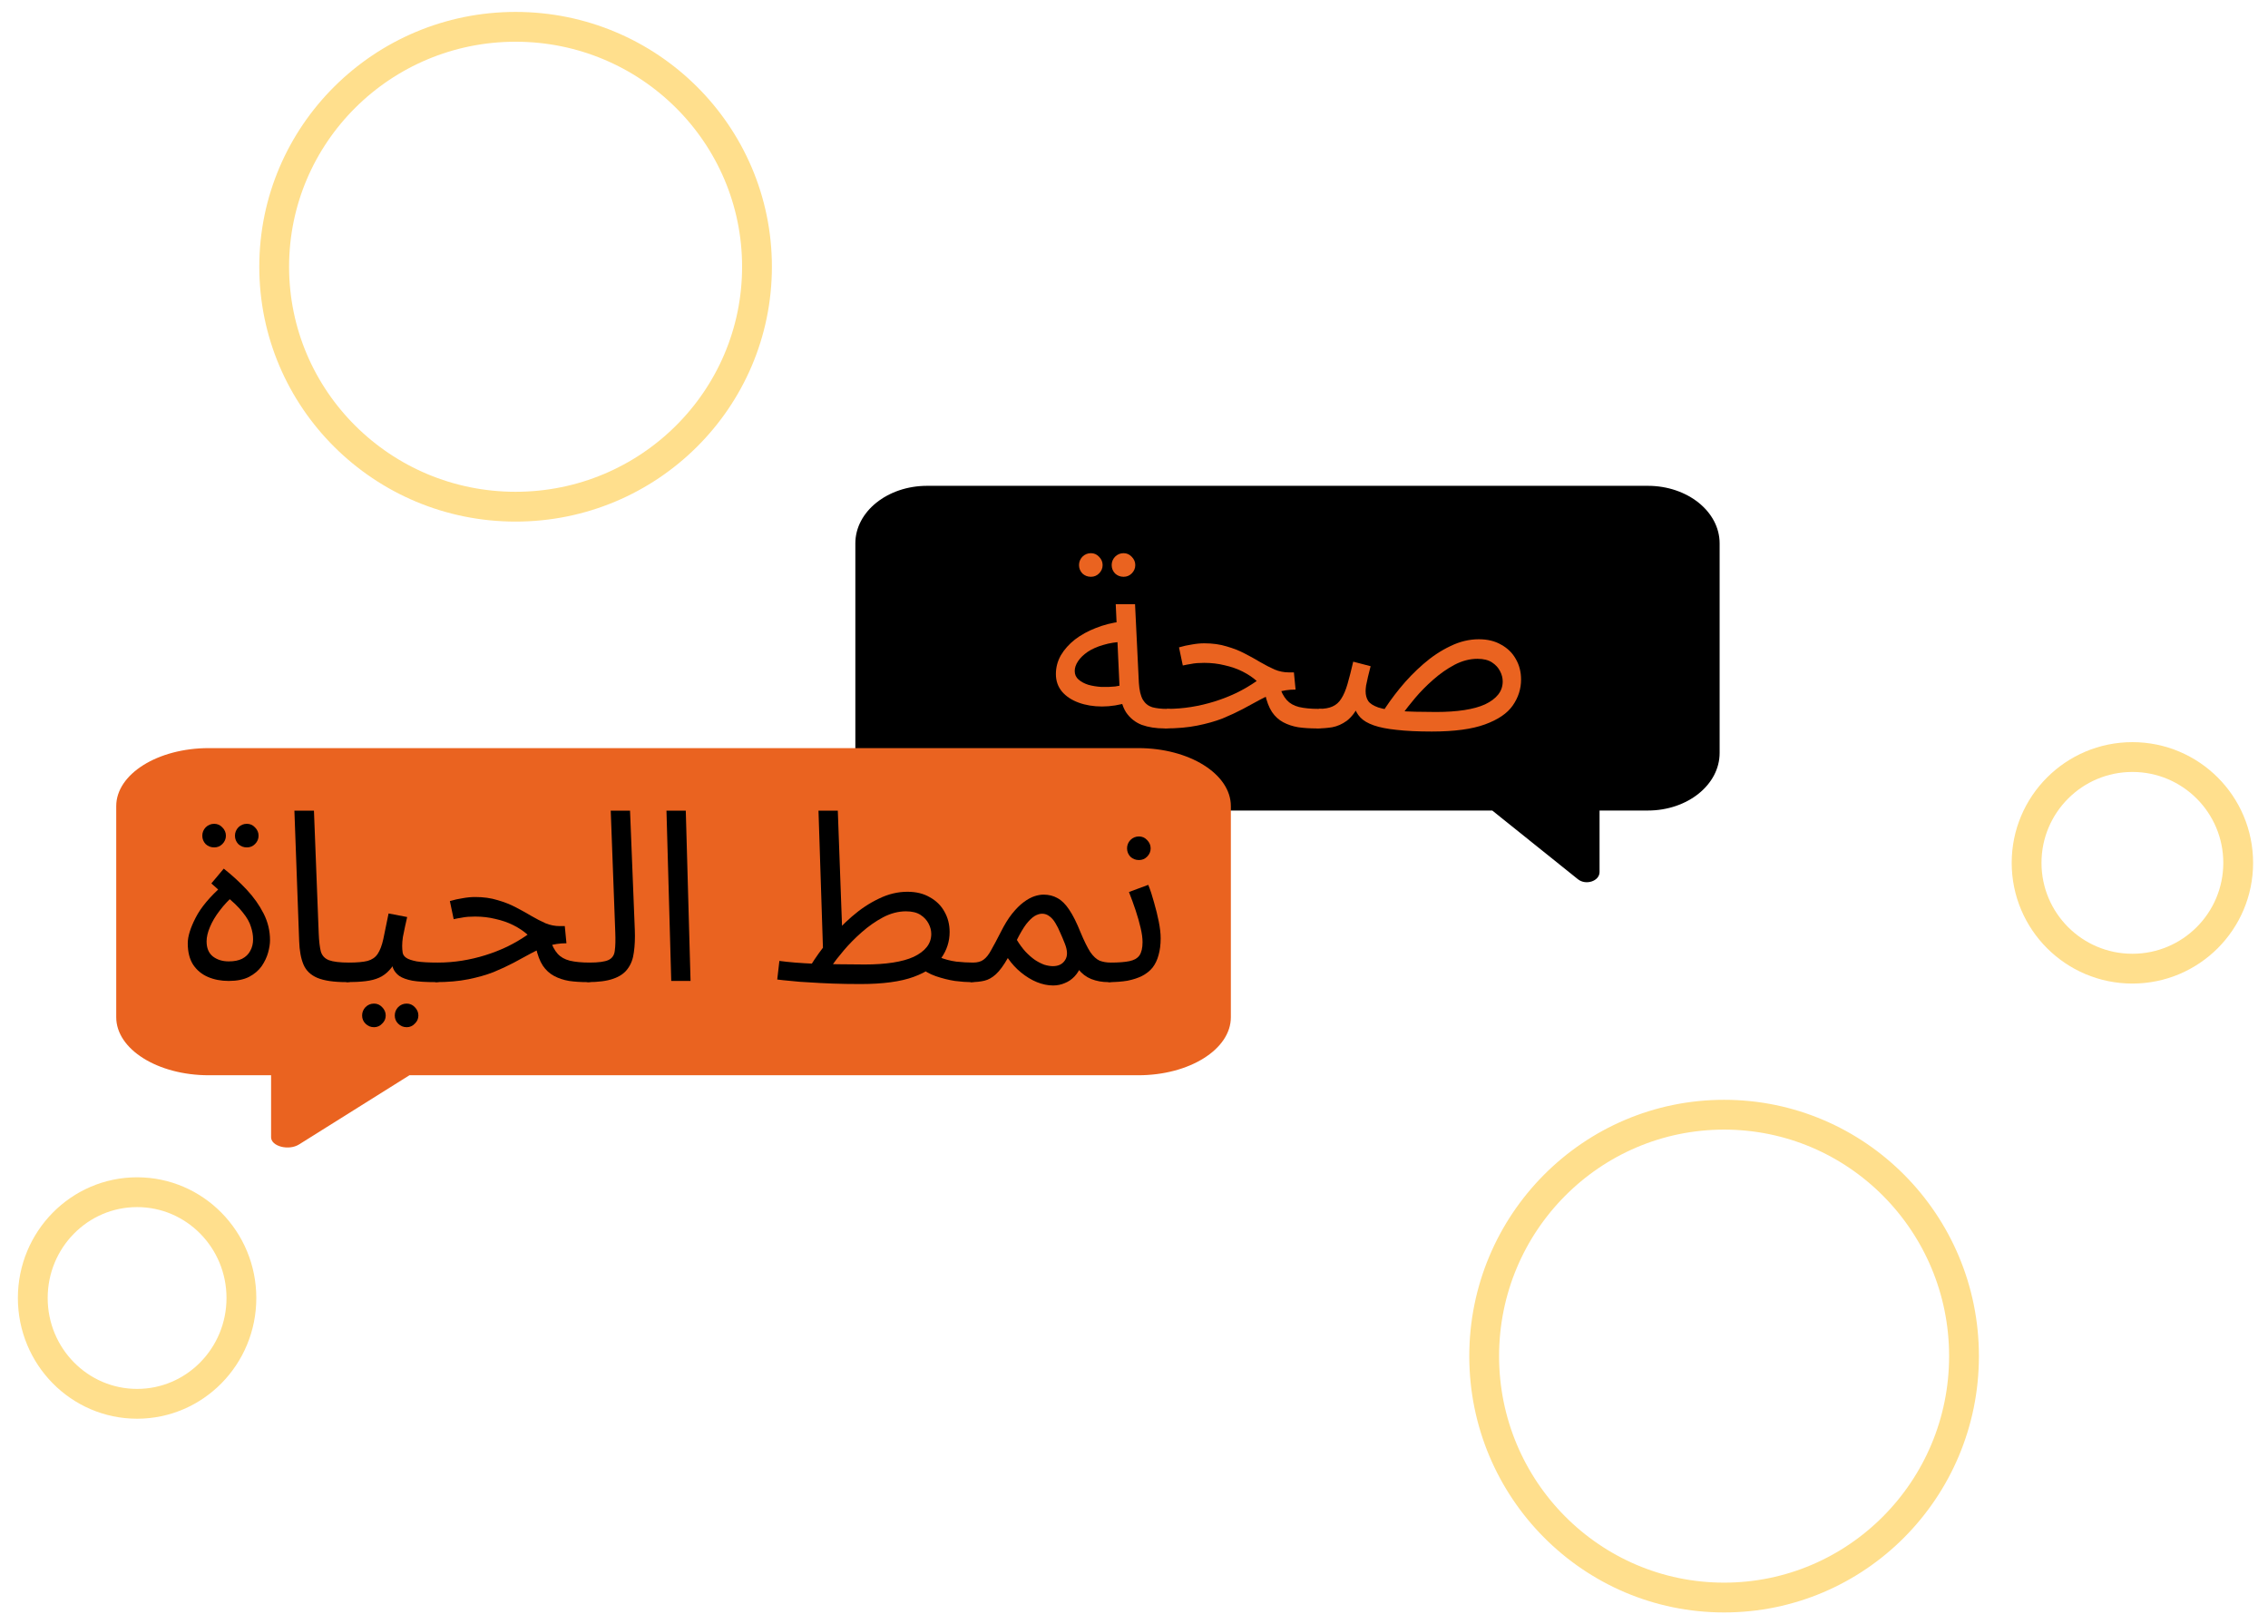 <svg xmlns="http://www.w3.org/2000/svg" width="761" height="545" viewBox="0 0 761 545" fill="none"><path d="M552.914 163H311.086C297.783 163 287 171.649 287 182.319V252.625C287 263.295 297.783 271.944 311.086 271.944H500.711L529.448 294.993C532.129 297.144 536.711 295.62 536.711 292.58V271.944H552.914C566.217 271.944 577 263.295 577 252.625V182.319C577 171.649 566.217 163 552.914 163Z" fill="black"></path><path d="M390.771 244.4C387.891 244.4 385.331 244 383.091 243.2C380.904 242.346 379.144 240.933 377.811 238.96C376.531 236.933 375.811 234.133 375.651 230.56L374.371 202.72H380.851L382.131 229.12C382.291 231.626 382.744 233.52 383.491 234.8C384.238 236.026 385.278 236.853 386.611 237.28C387.998 237.653 389.651 237.84 391.571 237.84C392.691 237.84 393.491 238.16 393.971 238.8C394.504 239.386 394.771 240.106 394.771 240.96C394.771 241.813 394.398 242.613 393.651 243.36C392.904 244.053 391.944 244.4 390.771 244.4ZM378.691 235.6C375.651 236.56 372.691 237.04 369.811 237.04C366.931 237.04 364.318 236.613 361.971 235.76C359.624 234.906 357.758 233.68 356.371 232.08C354.984 230.426 354.291 228.453 354.291 226.16C354.291 223.92 354.851 221.813 355.971 219.84C357.144 217.866 358.718 216.106 360.691 214.56C362.718 213.013 365.038 211.733 367.651 210.72C370.318 209.653 373.144 208.933 376.131 208.56L377.251 215.28C374.584 215.386 372.211 215.76 370.131 216.4C368.104 216.986 366.371 217.76 364.931 218.72C363.544 219.68 362.478 220.72 361.731 221.84C360.984 222.96 360.611 224.053 360.611 225.12C360.611 226.293 361.038 227.253 361.891 228C362.744 228.746 363.838 229.333 365.171 229.76C366.504 230.133 367.971 230.373 369.571 230.48C371.171 230.533 372.718 230.48 374.211 230.32C375.704 230.106 376.984 229.813 378.051 229.44L378.691 235.6ZM377.011 193.52C375.891 193.52 374.931 193.146 374.131 192.4C373.384 191.6 373.011 190.666 373.011 189.6C373.011 188.533 373.384 187.6 374.131 186.8C374.931 186 375.891 185.6 377.011 185.6C378.078 185.6 378.984 186 379.731 186.8C380.531 187.6 380.931 188.533 380.931 189.6C380.931 190.666 380.531 191.6 379.731 192.4C378.984 193.146 378.078 193.52 377.011 193.52ZM366.051 193.52C364.931 193.52 363.971 193.146 363.171 192.4C362.424 191.6 362.051 190.666 362.051 189.6C362.051 188.533 362.424 187.6 363.171 186.8C363.971 186 364.931 185.6 366.051 185.6C367.118 185.6 368.024 186 368.771 186.8C369.571 187.6 369.971 188.533 369.971 189.6C369.971 190.666 369.571 191.6 368.771 192.4C368.024 193.146 367.118 193.52 366.051 193.52Z" fill="#EA6320"></path><path d="M441.757 244.4C439.517 244.4 437.464 244.266 435.597 244C433.731 243.68 432.051 243.12 430.557 242.32C429.064 241.52 427.811 240.373 426.797 238.88C425.784 237.333 425.011 235.306 424.477 232.8L429.197 230C429.891 232.133 430.744 233.76 431.757 234.88C432.771 236 434.131 236.773 435.837 237.2C437.597 237.626 439.837 237.84 442.557 237.84C443.677 237.84 444.477 238.16 444.957 238.8C445.491 239.386 445.757 240.106 445.757 240.96C445.757 241.813 445.384 242.613 444.637 243.36C443.891 244.053 442.931 244.4 441.757 244.4ZM390.797 244.4L391.517 237.84C394.291 237.84 397.011 237.626 399.677 237.2C402.344 236.773 404.957 236.16 407.517 235.36C410.077 234.56 412.531 233.6 414.877 232.48C417.277 231.306 419.544 229.973 421.677 228.48C420.291 227.253 418.691 226.186 416.877 225.28C415.064 224.373 413.064 223.68 410.877 223.2C408.744 222.666 406.477 222.4 404.077 222.4C403.224 222.4 402.424 222.426 401.677 222.48C400.931 222.533 400.184 222.64 399.437 222.8C398.691 222.906 397.837 223.066 396.877 223.28L395.597 217.2C397.037 216.773 398.477 216.453 399.917 216.24C401.357 215.973 402.744 215.84 404.077 215.84C406.851 215.84 409.357 216.186 411.597 216.88C413.837 217.52 415.864 218.32 417.677 219.28C419.544 220.24 421.277 221.2 422.877 222.16C424.531 223.12 426.131 223.946 427.677 224.64C429.224 225.28 430.824 225.6 432.477 225.6H434.157L434.717 231.36C432.424 231.36 430.317 231.68 428.397 232.32C426.477 232.96 424.584 233.786 422.717 234.8C420.904 235.76 418.984 236.8 416.957 237.92C414.931 238.986 412.691 240.026 410.237 241.04C407.784 242 404.957 242.8 401.757 243.44C398.611 244.08 394.957 244.4 390.797 244.4Z" fill="#EA6320"></path><path d="M480.455 245.44C475.761 245.44 471.815 245.253 468.615 244.88C465.468 244.56 462.908 244.053 460.935 243.36C458.961 242.666 457.468 241.786 456.455 240.72C455.441 239.653 454.748 238.373 454.375 236.88L456.215 236.24C454.881 238.8 453.441 240.666 451.895 241.84C450.348 242.96 448.721 243.68 447.015 244C445.361 244.266 443.601 244.4 441.735 244.4L442.535 237.84C444.401 237.84 445.921 237.573 447.095 237.04C448.321 236.506 449.308 235.626 450.055 234.4C450.855 233.173 451.548 231.546 452.135 229.52C452.721 227.493 453.361 224.986 454.055 222L459.895 223.52C459.575 224.746 459.281 225.92 459.015 227.04C458.748 228.16 458.535 229.146 458.375 230C458.268 230.8 458.215 231.44 458.215 231.92C458.215 233.2 458.508 234.293 459.095 235.2C459.681 236.053 460.801 236.773 462.455 237.36C464.108 237.893 466.481 238.293 469.575 238.56C472.721 238.773 476.828 238.88 481.895 238.88C485.415 238.88 488.561 238.666 491.335 238.24C494.108 237.813 496.428 237.173 498.295 236.32C500.215 235.413 501.681 234.32 502.695 233.04C503.708 231.76 504.215 230.293 504.215 228.64C504.215 227.466 503.921 226.32 503.335 225.2C502.748 224.026 501.841 223.04 500.615 222.24C499.388 221.44 497.761 221.04 495.735 221.04C493.175 221.04 490.615 221.706 488.055 223.04C485.548 224.373 483.148 226.053 480.855 228.08C478.615 230.053 476.615 232.08 474.855 234.16C473.095 236.24 471.681 238.053 470.615 239.6L463.655 239.36C465.361 236.586 467.388 233.76 469.735 230.88C472.135 227.946 474.748 225.253 477.575 222.8C480.455 220.293 483.468 218.293 486.615 216.8C489.761 215.253 492.961 214.48 496.215 214.48C499.148 214.48 501.655 215.093 503.735 216.32C505.868 217.493 507.495 219.093 508.615 221.12C509.788 223.146 510.375 225.44 510.375 228C510.375 231.146 509.441 234.053 507.575 236.72C505.761 239.333 502.668 241.44 498.295 243.04C493.921 244.64 487.975 245.44 480.455 245.44Z" fill="#EA6320"></path><path d="M70.063 251H381.937C399.093 251 413 259.714 413 270.464V341.299C413 352.049 399.093 360.763 381.937 360.763H137.387L100.326 383.986C96.868 386.152 90.959 384.618 90.959 381.554V360.763H70.063C52.907 360.763 39 352.049 39 341.299V270.464C39 259.714 52.907 251 70.063 251Z" fill="#EA6320"></path><path d="M76.76 329.12C74.147 329.12 71.8 328.667 69.72 327.76C67.64 326.853 65.987 325.467 64.76 323.6C63.587 321.733 63 319.36 63 316.48C63 314.187 63.88 311.333 65.64 307.92C67.4 304.453 70.467 300.8 74.84 296.96L76.36 301.28L70.92 296.4L75.08 291.44C77.853 293.627 80.413 295.973 82.76 298.48C85.107 300.987 87 303.653 88.44 306.48C89.88 309.307 90.6 312.293 90.6 315.44C90.6 316.667 90.387 318.053 89.96 319.6C89.533 321.147 88.813 322.667 87.8 324.16C86.787 325.6 85.373 326.8 83.56 327.76C81.747 328.667 79.48 329.12 76.76 329.12ZM76.76 322.56C78.573 322.56 80.067 322.267 81.24 321.68C82.467 321.04 83.373 320.16 83.96 319.04C84.6 317.92 84.92 316.613 84.92 315.12C84.92 313.787 84.68 312.4 84.2 310.96C83.773 309.467 82.867 307.867 81.48 306.16C80.147 304.4 78.093 302.427 75.32 300.24L78.84 300.08C76.867 301.787 75.16 303.6 73.72 305.52C72.28 307.387 71.187 309.227 70.44 311.04C69.693 312.8 69.32 314.4 69.32 315.84C69.32 318.08 70.013 319.76 71.4 320.88C72.84 322 74.627 322.56 76.76 322.56ZM82.84 284.32C81.72 284.32 80.76 283.947 79.96 283.2C79.213 282.4 78.84 281.467 78.84 280.4C78.84 279.333 79.213 278.4 79.96 277.6C80.76 276.8 81.72 276.4 82.84 276.4C83.907 276.4 84.813 276.8 85.56 277.6C86.36 278.4 86.76 279.333 86.76 280.4C86.76 281.467 86.36 282.4 85.56 283.2C84.813 283.947 83.907 284.32 82.84 284.32ZM71.88 284.32C70.76 284.32 69.8 283.947 69 283.2C68.253 282.4 67.88 281.467 67.88 280.4C67.88 279.333 68.253 278.4 69 277.6C69.8 276.8 70.76 276.4 71.88 276.4C72.947 276.4 73.853 276.8 74.6 277.6C75.4 278.4 75.8 279.333 75.8 280.4C75.8 281.467 75.4 282.4 74.6 283.2C73.853 283.947 72.947 284.32 71.88 284.32Z" fill="black"></path><path d="M116.302 329.52C112.035 329.52 108.755 329.04 106.462 328.08C104.222 327.12 102.675 325.627 101.822 323.6C100.969 321.573 100.489 318.96 100.382 315.76L98.782 272H105.342L106.942 313.2C107.049 315.813 107.289 317.84 107.662 319.28C108.089 320.667 108.995 321.627 110.382 322.16C111.822 322.693 114.062 322.96 117.102 322.96C118.222 322.96 119.022 323.28 119.502 323.92C120.035 324.507 120.302 325.227 120.302 326.08C120.302 326.933 119.929 327.733 119.182 328.48C118.435 329.173 117.475 329.52 116.302 329.52Z" fill="black"></path><path d="M116.303 329.52L117.103 322.96C119.77 322.96 121.85 322.773 123.343 322.4C124.836 321.973 125.956 321.2 126.703 320.08C127.503 318.907 128.143 317.227 128.623 315.04C129.103 312.853 129.69 310 130.383 306.48L136.623 307.68C136.41 308.64 136.17 309.707 135.903 310.88C135.636 312.053 135.396 313.227 135.183 314.4C135.023 315.52 134.943 316.507 134.943 317.36C134.943 318.16 134.996 318.907 135.103 319.6C135.21 320.293 135.61 320.88 136.303 321.36C136.996 321.84 138.17 322.24 139.823 322.56C141.476 322.827 143.85 322.96 146.943 322.96C148.063 322.96 148.863 323.28 149.343 323.92C149.876 324.507 150.143 325.227 150.143 326.08C150.143 326.933 149.77 327.733 149.023 328.48C148.276 329.173 147.316 329.52 146.143 329.52C142.89 329.52 140.303 329.36 138.383 329.04C136.463 328.667 134.996 328.133 133.983 327.44C133.023 326.747 132.33 325.893 131.903 324.88C131.53 323.813 131.236 322.587 131.023 321.2L133.423 321.36C132.57 323.067 131.636 324.453 130.623 325.52C129.663 326.587 128.543 327.413 127.263 328C125.983 328.587 124.436 328.987 122.623 329.2C120.863 329.413 118.756 329.52 116.303 329.52ZM136.463 344.64C135.343 344.64 134.383 344.24 133.583 343.44C132.836 342.693 132.463 341.787 132.463 340.72C132.463 339.653 132.836 338.72 133.583 337.92C134.383 337.12 135.343 336.72 136.463 336.72C137.53 336.72 138.436 337.12 139.183 337.92C139.983 338.72 140.383 339.653 140.383 340.72C140.383 341.787 139.983 342.693 139.183 343.44C138.436 344.24 137.53 344.64 136.463 344.64ZM125.503 344.64C124.383 344.64 123.423 344.24 122.623 343.44C121.876 342.693 121.503 341.787 121.503 340.72C121.503 339.653 121.876 338.72 122.623 337.92C123.423 337.12 124.383 336.72 125.503 336.72C126.57 336.72 127.476 337.12 128.223 337.92C129.023 338.72 129.423 339.653 129.423 340.72C129.423 341.787 129.023 342.693 128.223 343.44C127.476 344.24 126.57 344.64 125.503 344.64Z" fill="black"></path><path d="M197.107 329.52C194.867 329.52 192.814 329.387 190.947 329.12C189.08 328.8 187.4 328.24 185.907 327.44C184.414 326.64 183.16 325.493 182.147 324C181.134 322.453 180.36 320.427 179.827 317.92L184.547 315.12C185.24 317.253 186.094 318.88 187.107 320C188.12 321.12 189.48 321.893 191.187 322.32C192.947 322.747 195.187 322.96 197.907 322.96C199.027 322.96 199.827 323.28 200.307 323.92C200.84 324.507 201.107 325.227 201.107 326.08C201.107 326.933 200.734 327.733 199.987 328.48C199.24 329.173 198.28 329.52 197.107 329.52ZM146.147 329.52L146.867 322.96C149.64 322.96 152.36 322.747 155.027 322.32C157.694 321.893 160.307 321.28 162.867 320.48C165.427 319.68 167.88 318.72 170.227 317.6C172.627 316.427 174.894 315.093 177.027 313.6C175.64 312.373 174.04 311.307 172.227 310.4C170.414 309.493 168.414 308.8 166.227 308.32C164.094 307.787 161.827 307.52 159.427 307.52C158.574 307.52 157.774 307.547 157.027 307.6C156.28 307.653 155.534 307.76 154.787 307.92C154.04 308.027 153.187 308.187 152.227 308.4L150.947 302.32C152.387 301.893 153.827 301.573 155.267 301.36C156.707 301.093 158.094 300.96 159.427 300.96C162.2 300.96 164.707 301.307 166.947 302C169.187 302.64 171.214 303.44 173.027 304.4C174.894 305.36 176.627 306.32 178.227 307.28C179.88 308.24 181.48 309.067 183.027 309.76C184.574 310.4 186.174 310.72 187.827 310.72H189.507L190.067 316.48C187.774 316.48 185.667 316.8 183.747 317.44C181.827 318.08 179.934 318.907 178.067 319.92C176.254 320.88 174.334 321.92 172.307 323.04C170.28 324.107 168.04 325.147 165.587 326.16C163.134 327.12 160.307 327.92 157.107 328.56C153.96 329.2 150.307 329.52 146.147 329.52Z" fill="black"></path><path d="M197.084 329.52L197.804 322.96C200.844 322.96 202.978 322.667 204.204 322.08C205.431 321.493 206.124 320.453 206.284 318.96C206.498 317.467 206.551 315.387 206.444 312.72L204.924 272H211.404L213.004 312C213.111 314.827 213.004 317.333 212.684 319.52C212.418 321.707 211.724 323.547 210.604 325.04C209.538 326.533 207.911 327.653 205.724 328.4C203.591 329.147 200.711 329.52 197.084 329.52Z" fill="black"></path><path d="M225.226 329.12L223.626 272H230.106L231.706 329.12H225.226Z" fill="black"></path><path d="M325.674 329.52C324.287 329.52 322.527 329.387 320.394 329.12C318.314 328.8 316.18 328.267 313.994 327.52C311.86 326.773 310.047 325.733 308.554 324.4L315.114 321.12C316.98 321.867 318.9 322.373 320.874 322.64C322.9 322.853 324.767 322.96 326.474 322.96C327.594 322.96 328.394 323.28 328.874 323.92C329.407 324.507 329.674 325.227 329.674 326.08C329.674 326.933 329.3 327.733 328.554 328.48C327.807 329.173 326.847 329.52 325.674 329.52ZM288.714 330.16C285.354 330.16 282.234 330.107 279.354 330C276.527 329.893 273.94 329.76 271.594 329.6C269.247 329.493 267.167 329.333 265.354 329.12C263.54 328.96 262.02 328.8 260.794 328.64L261.514 322.4C263.06 322.613 264.82 322.8 266.794 322.96C268.82 323.12 271.034 323.253 273.434 323.36C275.887 323.413 278.5 323.467 281.274 323.52C284.047 323.573 287.007 323.6 290.154 323.6C293.674 323.6 296.82 323.387 299.594 322.96C302.367 322.533 304.687 321.893 306.554 321.04C308.474 320.133 309.94 319.04 310.954 317.76C311.967 316.48 312.474 315.013 312.474 313.36C312.474 312.187 312.18 311.04 311.594 309.92C311.007 308.747 310.1 307.76 308.874 306.96C307.647 306.16 306.02 305.76 303.994 305.76C301.434 305.76 298.874 306.427 296.314 307.76C293.807 309.093 291.407 310.773 289.114 312.8C286.874 314.773 284.874 316.8 283.114 318.88C281.354 320.96 279.94 322.773 278.874 324.32L271.914 324.08C273.62 321.307 275.647 318.48 277.994 315.6C280.394 312.667 283.007 309.973 285.834 307.52C288.714 305.013 291.727 303.013 294.874 301.52C298.02 299.973 301.22 299.2 304.474 299.2C307.407 299.2 309.914 299.813 311.994 301.04C314.127 302.213 315.754 303.813 316.874 305.84C318.047 307.867 318.634 310.16 318.634 312.72C318.634 315.867 317.7 318.773 315.834 321.44C314.02 324.053 310.927 326.16 306.554 327.76C302.18 329.36 296.234 330.16 288.714 330.16ZM276.234 321.2L274.634 272H281.114L282.714 315.6L276.234 321.2Z" fill="black"></path><path d="M325.678 329.52L326.478 322.96C327.971 322.96 329.145 322.64 329.998 322C330.905 321.36 331.758 320.293 332.558 318.8C333.411 317.307 334.478 315.307 335.758 312.8C337.038 310.24 338.318 308.16 339.598 306.56C340.931 304.907 342.211 303.627 343.438 302.72C344.718 301.76 345.918 301.093 347.038 300.72C348.158 300.347 349.198 300.16 350.158 300.16C351.918 300.16 353.491 300.56 354.878 301.36C356.265 302.107 357.571 303.413 358.798 305.28C360.025 307.093 361.278 309.6 362.558 312.8C363.785 315.733 364.878 317.947 365.838 319.44C366.851 320.88 367.891 321.84 368.958 322.32C370.078 322.747 371.331 322.96 372.718 322.96C373.838 322.96 374.638 323.28 375.118 323.92C375.651 324.507 375.918 325.227 375.918 326.08C375.918 326.933 375.545 327.733 374.798 328.48C374.051 329.173 373.091 329.52 371.918 329.52C369.838 329.52 367.918 329.173 366.158 328.48C364.451 327.787 363.011 326.693 361.838 325.2L362.958 323.52C362.371 325.173 361.571 326.533 360.558 327.6C359.598 328.613 358.505 329.36 357.278 329.84C356.051 330.373 354.745 330.64 353.358 330.64C351.598 330.64 349.785 330.267 347.918 329.52C346.105 328.773 344.345 327.707 342.638 326.32C340.931 324.933 339.438 323.307 338.158 321.44C336.771 323.893 335.438 325.707 334.158 326.88C332.931 328 331.651 328.72 330.318 329.04C328.985 329.36 327.438 329.52 325.678 329.52ZM341.198 315.36C342.105 316.853 343.065 318.16 344.078 319.28C345.145 320.4 346.211 321.333 347.278 322.08C348.345 322.773 349.385 323.307 350.398 323.68C351.465 324 352.425 324.16 353.278 324.16C355.145 324.16 356.505 323.493 357.358 322.16C358.265 320.827 358.238 318.96 357.278 316.56C356.798 315.333 356.291 314.133 355.758 312.96C355.278 311.787 354.745 310.72 354.158 309.76C353.571 308.747 352.905 307.973 352.158 307.44C351.411 306.853 350.585 306.56 349.678 306.56C348.878 306.56 348.025 306.827 347.118 307.36C346.265 307.893 345.331 308.8 344.318 310.08C343.358 311.36 342.318 313.12 341.198 315.36Z" fill="black"></path><path d="M371.928 329.52L372.728 322.96C375.341 322.96 377.421 322.8 378.968 322.48C380.515 322.16 381.635 321.52 382.328 320.56C383.021 319.547 383.368 318.053 383.368 316.08C383.368 314.747 383.155 313.173 382.728 311.36C382.301 309.493 381.741 307.52 381.048 305.44C380.355 303.36 379.608 301.307 378.808 299.28L385.288 296.88C385.981 298.587 386.621 300.533 387.208 302.72C387.848 304.907 388.381 307.067 388.808 309.2C389.235 311.333 389.448 313.2 389.448 314.8C389.448 316.933 389.208 318.827 388.728 320.48C388.301 322.08 387.635 323.467 386.728 324.64C385.821 325.76 384.648 326.693 383.208 327.44C381.821 328.133 380.195 328.667 378.328 329.04C376.461 329.36 374.328 329.52 371.928 329.52ZM382.168 288.56C381.048 288.56 380.088 288.187 379.288 287.44C378.541 286.64 378.168 285.707 378.168 284.64C378.168 283.573 378.541 282.64 379.288 281.84C380.088 281.04 381.048 280.64 382.168 280.64C383.235 280.64 384.141 281.04 384.888 281.84C385.688 282.64 386.088 283.573 386.088 284.64C386.088 285.707 385.688 286.64 384.888 287.44C384.141 288.187 383.235 288.56 382.168 288.56Z" fill="black"></path><path d="M173 170C128.265 170 92 133.959 92 89.5C92 45.041 128.265 9 173 9C217.735 9 254 45.041 254 89.5C254 133.959 217.735 170 173 170Z" stroke="#FFDF8D" stroke-width="10" stroke-miterlimit="10"></path><path d="M578.5 536C534.041 536 498 499.735 498 455C498 410.265 534.041 374 578.5 374C622.959 374 659 410.265 659 455C659 499.735 622.959 536 578.5 536Z" stroke="#FFDF8D" stroke-width="10" stroke-miterlimit="10"></path><path d="M715.5 325C695.894 325 680 309.106 680 289.5C680 269.894 695.894 254 715.5 254C735.106 254 751 269.894 751 289.5C751 309.106 735.106 325 715.5 325Z" stroke="#FFDF8D" stroke-width="10" stroke-miterlimit="10"></path><path d="M46 471C26.67 471 11 455.106 11 435.5C11 415.894 26.67 400 46 400C65.33 400 81 415.894 81 435.5C81 455.106 65.33 471 46 471Z" stroke="#FFDF8D" stroke-width="10" stroke-miterlimit="10"></path></svg>